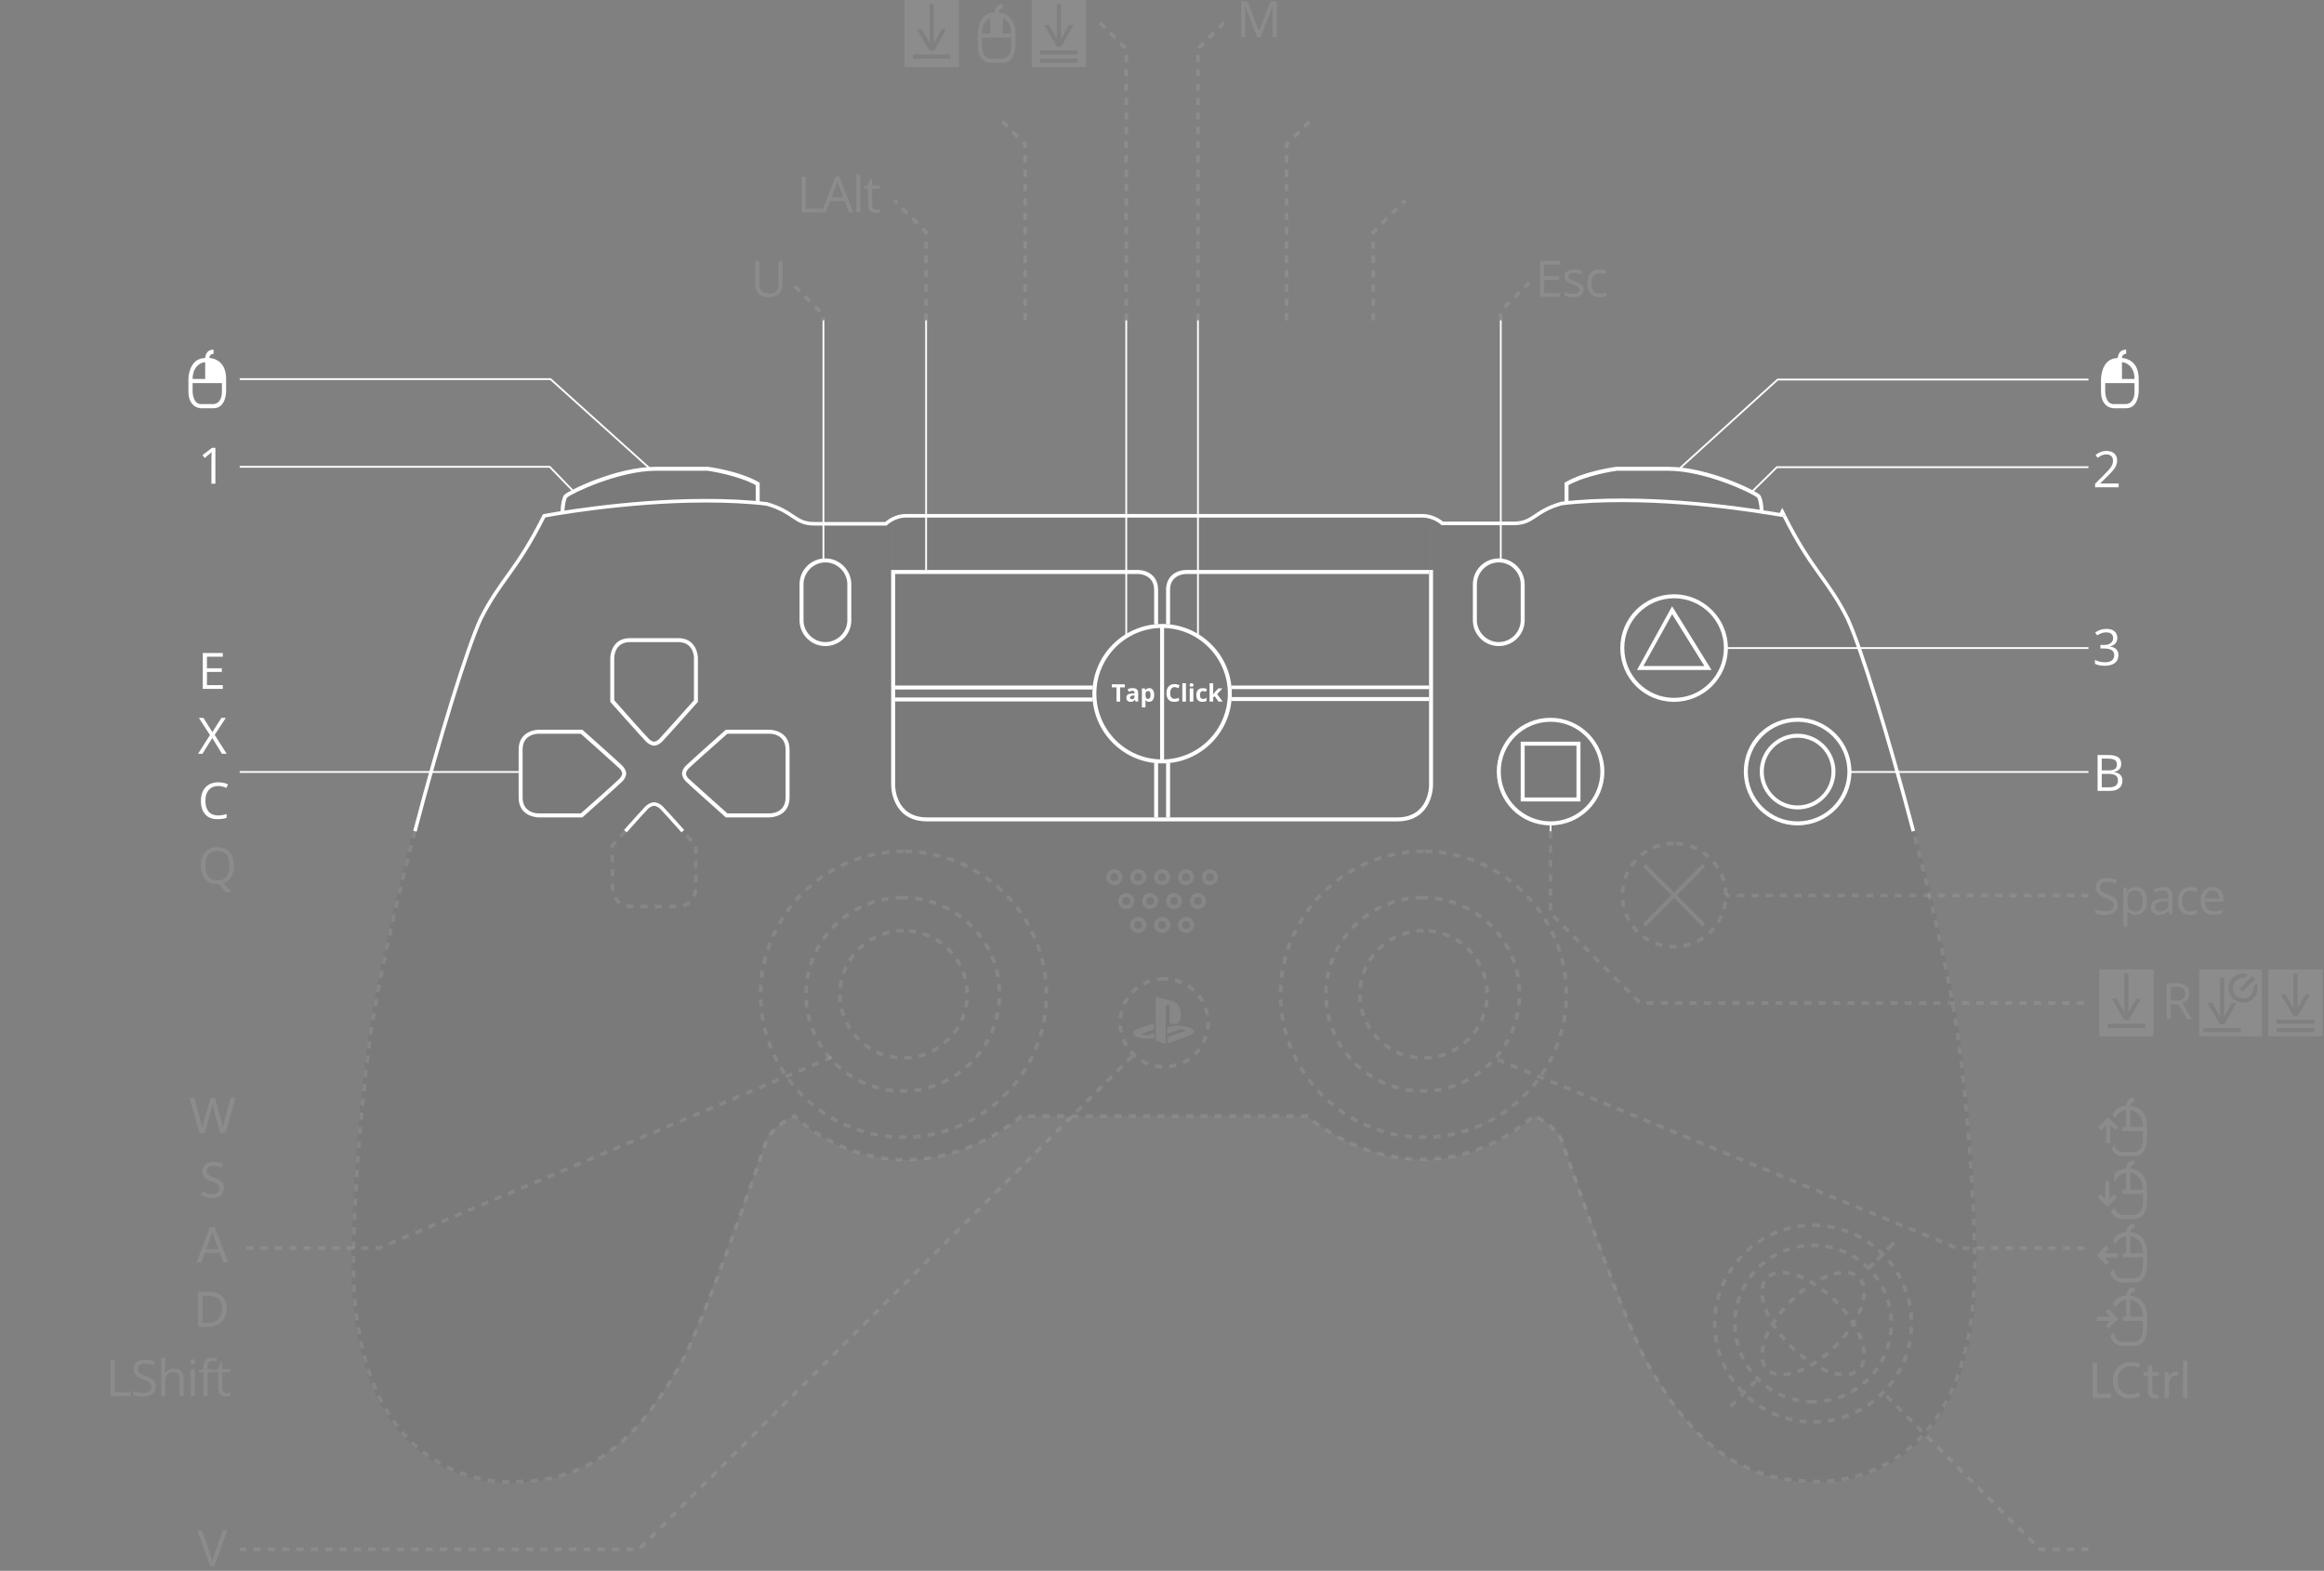 <svg width="1296" height="876" viewBox="0 0 1296 876" fill="none" xmlns="http://www.w3.org/2000/svg">
<rect x="0" y="0" width="1296" height="876" fill="#808080" stroke="none"/>
<g clip-path="url(#clip0_478_35378)">
<path opacity="0.05" d="M1102.44 704.463C1102.44 820.005 1031.78 826.894 1014.9 826.894C1012.67 826.894 1011.34 826.672 1011.34 826.672C958.013 826.672 933.575 784.453 920.242 762.234C906.908 740.015 871.356 635.588 871.356 635.588C866.919 626.703 855.804 622.255 855.804 622.255C855.804 622.255 831.367 646.692 793.596 646.692C755.825 646.692 729.158 622.476 729.158 622.476H569.178C569.178 622.476 542.51 646.914 504.74 646.914C466.969 646.914 442.532 622.476 442.532 622.476C442.532 622.476 431.416 626.925 426.98 635.81C426.98 635.81 391.427 740.237 378.093 762.456C364.76 784.675 340.323 826.894 287 826.894C287 826.894 285.669 827.116 283.439 827.116C266.556 827.116 195.895 820.227 195.895 704.685C195.895 704.685 195.895 651.362 204.791 582.487C213.677 513.601 253.666 373.621 266.999 344.735C278.115 322.517 287 318.08 302.552 286.964C302.552 286.964 306.253 286.264 312.593 285.26C312.721 282.574 313.165 277.472 314.765 275.861C316.995 273.642 343.65 260.309 365.869 260.309C388.088 260.309 394.755 260.309 394.755 260.309C394.755 260.309 412.537 262.527 423.64 269.194V279.935C424.761 280.052 425.87 280.169 426.98 280.309C442.532 284.746 442.532 291.413 453.635 291.413H493.636C493.636 291.413 498.073 286.964 504.74 286.964C511.406 286.964 649.168 286.964 649.168 286.964C649.168 286.964 786.929 286.964 793.596 286.964C800.263 286.964 804.699 291.191 804.699 291.191H844.7C855.804 291.191 855.804 284.524 871.356 280.087C871.729 280.04 872.103 280.005 872.465 279.959V269.194C883.58 262.527 901.351 260.309 901.351 260.309C901.351 260.309 908.017 260.309 930.236 260.309C952.455 260.309 979.122 273.642 981.341 275.861C982.858 277.378 983.337 282.002 983.489 284.781C991.207 285.972 995.783 286.824 995.783 286.742C1011.34 317.858 1020.22 322.295 1031.34 344.514C1044.67 373.399 1084.66 513.379 1093.54 582.265C1102.44 651.14 1102.44 704.463 1102.44 704.463Z" fill="black"/>
<path d="M835.808 313.633C842.474 313.633 848.029 319.188 848.029 325.854V345.851C848.029 352.517 842.474 358.072 835.808 358.072C829.142 358.072 823.587 352.517 823.587 345.851V325.854C823.587 319.188 829.142 313.633 835.808 313.633ZM835.808 311.411C827.809 311.411 821.365 317.855 821.365 325.854V345.851C821.365 353.85 827.809 360.294 835.808 360.294C843.807 360.294 850.251 353.85 850.251 345.851V325.854C850.251 318.077 843.807 311.411 835.808 311.411Z" fill="white"/>
<path d="M460.305 313.633C466.971 313.633 472.526 319.188 472.526 325.854V345.851C472.526 352.517 466.971 358.072 460.305 358.072C453.64 358.072 448.084 352.517 448.084 345.851V325.854C448.084 319.188 453.64 313.633 460.305 313.633ZM460.305 311.411C452.306 311.411 445.862 317.855 445.862 325.854V345.851C445.862 353.85 452.306 360.294 460.305 360.294C468.304 360.294 474.748 353.85 474.748 345.851V325.854C474.748 318.077 468.304 311.411 460.305 311.411Z" fill="white"/>
<g opacity="0.1">
<path opacity="0.1" d="M799.146 356.356V290.256C798.472 289.956 797.735 289.685 796.924 289.467V356.356H799.146Z" fill="white"/>
<path opacity="0.1" d="M499.189 356.356V290.081C498.318 290.448 497.584 290.849 496.967 291.24V356.356H499.189Z" fill="white"/>
</g>
<path d="M645.834 328.965C645.834 320.077 638.501 317.855 634.724 317.855H499.188V320.077H634.724C634.724 320.077 643.612 320.077 643.612 328.965C643.612 332.545 643.612 340.237 643.612 348.236C644.345 348.151 645.09 348.118 645.834 348.073V328.965Z" fill="white"/>
<path d="M796.924 384.29V382.29C796.924 382.29 726.071 382.29 686.648 382.29C686.727 382.95 686.766 383.621 686.811 384.29H796.924Z" fill="white"/>
<path d="M796.924 390.955V388.733H686.845C686.81 389.476 686.796 390.224 686.719 390.955H796.924Z" fill="white"/>
<path d="M499.188 388.957V391.179H609.43C609.348 390.446 609.322 389.701 609.281 388.957H499.188Z" fill="white"/>
<path d="M650.278 455.614V455.836H652.5V425.453C651.767 425.537 651.022 425.571 650.278 425.615V455.614Z" fill="white"/>
<path d="M643.612 455.837H645.834V455.615V425.616C645.089 425.574 644.346 425.538 643.612 425.454V455.837Z" fill="white"/>
<path d="M499.188 382.291V384.513H609.291C609.336 383.768 609.378 383.024 609.464 382.291C570.041 382.291 499.188 382.291 499.188 382.291Z" fill="white"/>
<path d="M661.388 320.077H796.924V317.855H661.388C657.611 317.855 650.278 320.077 650.278 328.965V348.073C651.023 348.115 651.767 348.151 652.5 348.236C652.5 340.175 652.5 332.431 652.5 328.965C652.5 320.077 661.388 320.077 661.388 320.077Z" fill="white"/>
<path d="M796.927 317.853L796.924 438.061C796.924 438.727 796.702 455.836 779.149 455.836H516.964C499.41 455.836 499.189 438.727 499.189 438.061V317.855H496.967V438.06C496.967 438.06 496.967 458.057 516.964 458.057C535.29 458.057 760.823 458.057 779.149 458.057C799.146 458.057 799.146 438.06 799.146 438.06L799.148 317.852H796.927V317.853Z" fill="white"/>
<path d="M648.055 425.729C626.616 425.729 609.172 408.284 609.172 386.845C609.172 365.407 626.616 347.962 648.055 347.962C669.494 347.962 686.939 365.407 686.939 386.845C686.939 408.284 669.495 425.729 648.055 425.729ZM648.055 350.184C627.84 350.184 611.394 366.63 611.394 386.845C611.394 407.061 627.84 423.507 648.055 423.507C668.271 423.507 684.717 407.061 684.717 386.845C684.717 366.63 668.271 350.184 648.055 350.184Z" fill="white"/>
<path d="M649.167 349.072H646.945V424.617H649.167V349.072Z" fill="white"/>
<path d="M654.998 383.195C654.228 383.195 653.633 383.484 653.211 384.062C652.79 384.64 652.579 385.444 652.579 386.478C652.579 388.627 653.385 389.701 654.998 389.701C655.674 389.701 656.495 389.532 657.457 389.195V390.909C656.666 391.238 655.782 391.404 654.806 391.404C653.404 391.404 652.331 390.978 651.588 390.128C650.845 389.278 650.475 388.055 650.475 386.464C650.475 385.462 650.656 384.584 651.021 383.831C651.385 383.075 651.911 382.497 652.595 382.096C653.277 381.694 654.08 381.492 654.999 381.492C655.933 381.492 656.874 381.719 657.821 382.173L657.16 383.833C656.802 383.662 656.439 383.513 656.073 383.386C655.708 383.258 655.348 383.195 654.998 383.195Z" fill="white"/>
<path d="M661.361 391.271H659.35V381.012H661.361V391.271Z" fill="white"/>
<path d="M663.385 381.993C663.385 381.338 663.75 381.011 664.479 381.011C665.207 381.011 665.573 381.338 665.573 381.993C665.573 382.307 665.481 382.548 665.298 382.722C665.115 382.896 664.843 382.983 664.478 382.983C663.749 382.983 663.385 382.654 663.385 381.993ZM665.481 391.271H663.469V383.9H665.481V391.271Z" fill="white"/>
<path d="M670.583 391.403C668.288 391.403 667.143 390.143 667.143 387.625C667.143 386.373 667.454 385.415 668.078 384.754C668.702 384.092 669.598 383.763 670.761 383.763C671.614 383.763 672.38 383.928 673.056 384.264L672.463 385.819C672.146 385.69 671.853 385.586 671.579 385.505C671.307 385.424 671.033 385.382 670.761 385.382C669.716 385.382 669.193 386.126 669.193 387.61C669.193 389.052 669.716 389.773 670.761 389.773C671.147 389.773 671.506 389.722 671.835 389.618C672.167 389.515 672.496 389.354 672.825 389.135V390.855C672.499 391.061 672.17 391.206 671.84 391.284C671.508 391.364 671.088 391.403 670.583 391.403Z" fill="white"/>
<path d="M676.466 387.262L677.341 386.142L679.406 383.9H681.673L678.747 387.097L681.851 391.271H679.532L677.408 388.283L676.544 388.976V391.271H674.532V381.012H676.544V385.589L676.438 387.263H676.466V387.262Z" fill="white"/>
<path d="M624.675 391.265H622.632V383.327H620.013V381.627H627.292V383.327H624.674V391.265H624.675Z" fill="white"/>
<path d="M633.3 391.265L632.911 390.263H632.857C632.519 390.689 632.171 390.985 631.812 391.148C631.454 391.314 630.986 391.397 630.41 391.397C629.704 391.397 629.146 391.194 628.739 390.79C628.333 390.386 628.13 389.81 628.13 389.063C628.13 388.281 628.402 387.704 628.951 387.331C629.497 386.96 630.324 386.756 631.426 386.716L632.706 386.676V386.353C632.706 385.606 632.323 385.233 631.558 385.233C630.971 385.233 630.276 385.411 629.482 385.766L628.815 384.409C629.663 383.963 630.606 383.742 631.637 383.742C632.627 383.742 633.385 383.957 633.913 384.389C634.439 384.819 634.703 385.474 634.703 386.353V391.265H633.3ZM632.707 387.85L631.929 387.875C631.343 387.893 630.907 387.999 630.621 388.193C630.338 388.387 630.193 388.68 630.193 389.077C630.193 389.643 630.519 389.927 631.169 389.927C631.635 389.927 632.007 389.793 632.288 389.525C632.565 389.257 632.706 388.902 632.706 388.458V387.85H632.707Z" fill="white"/>
<path d="M640.823 391.397C639.957 391.397 639.277 391.084 638.785 390.455H638.679C638.75 391.07 638.785 391.425 638.785 391.522V394.51H636.773V383.896H638.408L638.692 384.852H638.784C639.253 384.122 639.952 383.758 640.874 383.758C641.744 383.758 642.426 384.093 642.917 384.765C643.41 385.438 643.656 386.372 643.656 387.568C643.656 388.355 643.54 389.039 643.31 389.619C643.078 390.198 642.751 390.641 642.323 390.944C641.899 391.245 641.398 391.397 640.823 391.397ZM640.229 385.363C639.732 385.363 639.37 385.517 639.141 385.822C638.912 386.128 638.794 386.632 638.786 387.334V387.551C638.786 388.344 638.903 388.909 639.139 389.254C639.374 389.597 639.746 389.768 640.255 389.768C641.157 389.768 641.608 389.025 641.608 387.54C641.608 386.814 641.497 386.269 641.276 385.907C641.051 385.544 640.705 385.363 640.229 385.363Z" fill="white"/>
<path d="M954.458 373.625H912.908L932.461 338.075L954.458 373.625ZM916.463 371.403H950.458L932.461 342.519L916.463 371.403Z" fill="white"/>
<path d="M933.572 333.63C948.903 333.63 961.346 346.073 961.346 361.404C961.346 376.736 948.903 389.178 933.572 389.178C918.241 389.178 905.798 376.736 905.798 361.404C905.798 346.073 918.241 333.63 933.572 333.63ZM933.572 331.408C916.907 331.408 903.576 344.74 903.576 361.404C903.576 378.069 916.907 391.4 933.572 391.4C950.014 391.4 963.568 378.069 963.568 361.404C963.568 344.963 950.014 331.408 933.572 331.408Z" fill="white"/>
<path d="M1002.45 411.397C1012.89 411.397 1021.34 419.841 1021.34 430.283C1021.34 440.726 1012.89 449.17 1002.45 449.17C992.008 449.17 983.565 440.727 983.565 430.283C983.565 419.839 992.008 411.397 1002.45 411.397ZM1002.45 409.175C990.897 409.175 981.343 418.729 981.343 430.283C981.343 441.838 990.897 451.392 1002.45 451.392C1014.01 451.392 1023.56 441.838 1023.56 430.283C1023.56 418.729 1014.01 409.175 1002.45 409.175Z" fill="white"/>
<path d="M1002.45 402.509C1017.78 402.509 1030.23 414.952 1030.23 430.283C1030.23 445.614 1017.78 458.057 1002.45 458.057C987.12 458.057 974.677 445.614 974.677 430.283C974.677 414.952 987.12 402.509 1002.45 402.509ZM1002.45 400.287C985.786 400.287 972.455 413.618 972.455 430.283C972.455 446.948 985.786 460.279 1002.45 460.279C1018.89 460.279 1032.45 446.948 1032.45 430.283C1032.45 413.84 1018.89 400.287 1002.45 400.287Z" fill="white"/>
<path d="M879.135 415.84V444.726H850.25V415.84H879.135ZM881.357 413.618H848.028V446.946H881.357V413.618Z" fill="white"/>
<path d="M864.692 402.509C880.024 402.509 892.466 414.952 892.466 430.283C892.466 445.614 880.024 458.057 864.692 458.057C849.361 458.057 836.918 445.614 836.918 430.283C836.918 414.952 849.361 402.509 864.692 402.509ZM864.692 400.287C848.028 400.287 834.696 413.618 834.696 430.283C834.696 446.948 848.028 460.279 864.692 460.279C881.134 460.279 894.688 446.948 894.688 430.283C894.688 413.84 881.135 400.287 864.692 400.287Z" fill="white"/>
<path d="M378.095 358.072C386.761 358.072 386.983 366.071 386.983 366.959V390.511C380.762 397.622 369.208 410.286 367.652 412.063C366.097 413.619 364.764 413.619 364.764 413.619C364.764 413.619 363.431 413.619 361.875 412.063C360.098 410.286 348.766 397.621 342.545 390.511V366.959C342.545 366.514 342.545 358.072 351.433 358.072H360.32H369.208H378.095ZM378.095 355.85C374.762 355.85 371.651 355.85 369.208 355.85C369.208 355.85 366.097 355.85 360.32 355.85C357.876 355.85 354.765 355.85 351.433 355.85C340.323 355.85 340.323 366.959 340.323 366.959V391.4C340.323 391.4 358.098 411.397 360.32 413.619C362.542 415.84 364.764 415.84 364.764 415.84C364.764 415.84 366.986 415.84 369.208 413.619C371.43 411.397 389.205 391.4 389.205 391.4V366.959C389.205 366.959 389.205 355.85 378.095 355.85Z" fill="white"/>
<path d="M323.88 409.175C330.991 415.396 343.655 426.95 345.432 428.505C346.987 430.06 346.987 431.394 346.987 431.394C346.987 431.394 346.987 432.727 345.432 434.282C343.655 436.059 330.989 447.392 323.88 453.613H300.328C299.883 453.613 291.44 453.613 291.44 444.725V435.838V426.95V418.063C291.44 409.397 299.439 409.175 300.328 409.175H323.88ZM324.77 406.953H300.329C300.329 406.953 289.22 406.953 289.22 418.063C289.22 421.396 289.22 424.506 289.22 426.95C289.22 426.95 289.22 430.06 289.22 435.838C289.22 438.281 289.22 441.393 289.22 444.725C289.22 455.834 300.329 455.835 300.329 455.835H324.77C324.77 455.835 344.767 438.059 346.989 435.838C349.211 433.616 349.211 431.394 349.211 431.394C349.211 431.394 349.211 429.172 346.989 426.95C344.767 424.728 324.77 406.953 324.77 406.953Z" fill="white"/>
<path d="M429.199 409.175C429.644 409.175 438.086 409.175 438.086 418.063V426.95V435.838V444.725C438.086 453.391 430.087 453.613 429.199 453.613H405.647C398.536 447.392 385.872 435.838 384.094 434.282C382.539 432.949 382.539 431.394 382.539 431.394C382.539 431.394 382.539 430.06 384.094 428.505C385.872 426.728 398.537 415.396 405.647 409.175H429.199ZM429.199 406.953H404.758C404.758 406.953 384.761 424.728 382.539 426.95C380.317 429.172 380.317 431.394 380.317 431.394C380.317 431.394 380.317 433.616 382.539 435.838C384.761 438.059 404.758 455.835 404.758 455.835H429.199C429.199 455.835 440.308 455.834 440.308 444.725C440.308 441.392 440.308 438.281 440.308 435.838C440.308 430.06 440.308 426.95 440.308 426.95C440.308 424.506 440.308 421.395 440.308 418.063C440.308 406.953 429.199 406.953 429.199 406.953Z" fill="white"/>
<path d="M380.789 463.524C375.914 458.068 370.17 451.671 368.995 450.497C366.879 448.381 364.763 448.381 364.763 448.381C364.763 448.381 362.648 448.381 360.532 450.497C359.356 451.672 353.613 458.069 348.737 463.524" stroke="white" stroke-width="2" stroke-miterlimit="10"/>
<path d="M983.565 286.97C983.565 286.97 983.565 278.083 981.343 275.861C979.121 273.639 952.459 260.308 930.239 260.308C908.02 260.308 901.354 260.308 901.354 260.308C901.354 260.308 883.579 262.529 872.47 269.195V281.56C873.136 280.671 873.803 280.748 874.692 280.082V270.527C884.912 264.972 900.021 262.75 901.577 262.528H930.24C951.125 262.528 977.344 275.193 979.788 277.415C980.454 278.081 981.121 281.192 981.343 284.747L983.565 286.97Z" fill="white"/>
<path d="M312.549 286.97C312.549 286.97 312.549 278.083 314.771 275.861C316.993 273.639 343.655 260.308 365.875 260.308C388.095 260.308 394.76 260.308 394.76 260.308C394.76 260.308 412.535 262.529 423.644 269.195V281.48C422.977 280.592 422.311 280.749 421.422 280.083V270.529C411.201 264.973 396.093 262.751 394.537 262.529H365.874C344.989 262.529 318.77 275.194 316.326 277.416C315.659 278.083 314.993 281.193 314.771 284.748L314.775 285.703L312.549 286.97Z" fill="white"/>
<path d="M1067 463.524C1053.14 410.646 1037.69 360.96 1030.35 345.053C1019.27 322.891 1010.41 318.459 994.893 287.432C994.893 287.654 951.012 279.011 904.915 279.011C893.391 279.011 881.867 279.454 870.786 280.784C855.273 285.216 855.273 291.866 844.192 291.866H804.301C804.301 291.866 799.869 287.655 793.22 287.655C786.571 287.655 649.168 287.655 649.168 287.655C649.168 287.655 511.764 287.655 505.116 287.655C498.467 287.655 494.034 292.087 494.034 292.087H454.143C443.062 292.087 443.062 285.439 427.549 281.006C416.468 279.676 404.944 279.234 393.42 279.234C347.545 279.234 303.443 287.655 303.443 287.655C287.929 318.682 279.065 323.114 267.984 345.276C260.653 361.161 245.237 410.729 231.395 463.525" stroke="white" stroke-width="2" stroke-miterlimit="10"/>
<g opacity="0.1">
<path d="M965.083 784.264L980.191 769.155M1011.11 683.26C1041.29 683.26 1065.99 707.954 1065.99 738.135C1065.99 768.317 1041.29 793.011 1011.11 793.011C980.931 793.011 956.237 768.317 956.237 738.135C956.237 707.954 980.931 683.26 1011.11 683.26ZM1042.15 707.2L1057.2 692.148L1042.15 707.2Z" stroke="white" stroke-width="2" stroke-miterlimit="10" stroke-dasharray="4 4"/>
<path d="M1011.11 781.764C987.003 781.764 967.484 762.246 967.484 738.135C967.484 714.025 987.003 694.507 1011.11 694.507C1035.22 694.507 1054.74 714.025 1054.74 738.135C1054.74 762.246 1035.22 781.764 1011.11 781.764Z" stroke="white" stroke-width="2" stroke-miterlimit="10" stroke-dasharray="4 4"/>
<path d="M1007 757.882C1004.15 755.806 1001.31 753.388 998.587 750.662C984.468 736.544 978.632 719.49 985.551 712.572C992.469 705.655 1009.52 711.491 1023.64 725.608C1037.76 739.727 1043.6 756.78 1036.68 763.698C1032.4 767.975 1024.25 767.377 1015.31 762.961" stroke="white" stroke-width="2" stroke-miterlimit="10" stroke-dasharray="4 4"/>
<path d="M1015.32 713.305C1024.25 708.894 1032.4 708.297 1036.68 712.573C1043.59 719.49 1037.76 736.544 1023.64 750.662C1009.52 764.78 992.47 770.617 985.551 763.698C978.632 756.779 984.469 739.727 998.586 725.608C1001.3 722.899 1004.11 720.493 1006.95 718.426" stroke="white" stroke-width="2" stroke-miterlimit="10" stroke-dasharray="4 4"/>
<path d="M649.167 545.837C635.522 545.837 624.648 556.71 624.648 570.356C624.648 584.001 635.522 594.875 649.167 594.875C662.813 594.875 673.686 584.001 673.686 570.356C673.686 556.71 662.813 545.837 649.167 545.837Z" stroke="white" stroke-width="2" stroke-miterlimit="10" stroke-dasharray="4 4"/>
<path d="M650.055 582.261L644.5 580.261V555.82L653.832 558.264C653.832 558.264 658.498 559.153 658.498 566.041C658.498 572.707 653.388 571.152 652.277 570.485V561.819C652.277 561.819 652.277 560.486 651.389 560.264C650.278 560.042 650.055 561.153 650.055 561.597C650.055 562.263 650.055 582.261 650.055 582.261Z" fill="white"/>
<path d="M643.39 570.707L634.502 573.817C634.502 573.817 629.837 575.373 632.947 577.595C636.058 579.816 642.501 579.15 643.613 578.706V576.039L640.946 576.928C640.946 576.928 638.946 577.816 637.391 577.15C635.836 576.483 638.058 576.038 638.058 576.038L643.613 574.038L643.39 570.707Z" fill="white"/>
<path d="M651.167 581.816L662.055 577.817C662.055 577.817 665.832 576.706 665.832 575.15C665.832 573.595 661.388 572.04 657.388 572.04C653.389 572.04 650.944 573.152 650.944 573.152V576.485L656.721 574.485C656.721 574.485 658.722 573.596 660.277 574.263C661.832 574.93 659.61 575.375 659.61 575.375L650.944 578.485L651.167 581.816Z" fill="white"/>
<path d="M625.837 489.163C625.837 486.72 623.837 484.72 621.393 484.72C618.949 484.72 616.949 486.72 616.949 489.163C616.949 491.607 618.949 493.607 621.393 493.607C623.837 493.607 625.837 491.607 625.837 489.163ZM621.393 491.385C620.06 491.385 619.171 490.497 619.171 489.163C619.171 488.052 620.06 486.942 621.393 486.942C622.726 486.942 623.615 487.83 623.615 489.163C623.615 490.497 622.726 491.385 621.393 491.385Z" fill="white"/>
<path d="M634.724 493.607C637.168 493.607 639.168 491.607 639.168 489.163C639.168 486.72 637.168 484.72 634.724 484.72C632.28 484.72 630.28 486.72 630.28 489.163C630.28 491.607 632.28 493.607 634.724 493.607ZM634.724 486.942C636.057 486.942 636.946 487.83 636.946 489.163C636.946 490.497 636.057 491.385 634.724 491.385C633.391 491.385 632.502 490.497 632.502 489.163C632.502 488.052 633.392 486.942 634.724 486.942Z" fill="white"/>
<path d="M648.055 493.607C650.499 493.607 652.499 491.607 652.499 489.163C652.499 486.72 650.499 484.72 648.055 484.72C645.611 484.72 643.611 486.72 643.611 489.163C643.611 491.607 645.611 493.607 648.055 493.607ZM648.055 486.942C649.388 486.942 650.277 487.83 650.277 489.163C650.277 490.497 649.388 491.385 648.055 491.385C646.722 491.385 645.833 490.497 645.833 489.163C645.833 488.052 646.723 486.942 648.055 486.942Z" fill="white"/>
<path d="M661.388 493.607C663.832 493.607 665.832 491.607 665.832 489.163C665.832 486.72 663.832 484.72 661.388 484.72C658.944 484.72 656.944 486.72 656.944 489.163C656.944 491.607 658.943 493.607 661.388 493.607ZM661.388 486.942C662.721 486.942 663.61 487.83 663.61 489.163C663.61 490.497 662.721 491.385 661.388 491.385C660.055 491.385 659.166 490.497 659.166 489.163C659.166 488.052 660.055 486.942 661.388 486.942Z" fill="white"/>
<path d="M674.719 484.72C672.275 484.72 670.275 486.72 670.275 489.163C670.275 491.607 672.275 493.607 674.719 493.607C677.163 493.607 679.163 491.607 679.163 489.163C679.163 486.72 677.163 484.72 674.719 484.72ZM674.719 491.385C673.386 491.385 672.497 490.497 672.497 489.163C672.497 488.052 673.386 486.942 674.719 486.942C676.053 486.942 676.941 487.83 676.941 489.163C676.941 490.497 676.053 491.385 674.719 491.385Z" fill="white"/>
<path d="M668.054 498.051C665.61 498.051 663.61 500.051 663.61 502.495C663.61 504.938 665.61 506.938 668.054 506.938C670.498 506.938 672.498 504.938 672.498 502.495C672.498 500.051 670.498 498.051 668.054 498.051ZM668.054 504.716C666.721 504.716 665.832 503.828 665.832 502.495C665.832 501.383 666.721 500.273 668.054 500.273C669.388 500.273 670.276 501.161 670.276 502.495C670.276 503.828 669.388 504.716 668.054 504.716Z" fill="white"/>
<path d="M659.166 502.495C659.166 500.051 657.166 498.051 654.722 498.051C652.278 498.051 650.278 500.051 650.278 502.495C650.278 504.938 652.278 506.938 654.722 506.938C657.166 506.938 659.166 504.938 659.166 502.495ZM654.722 504.716C653.389 504.716 652.5 503.828 652.5 502.495C652.5 501.383 653.389 500.273 654.722 500.273C656.055 500.273 656.944 501.161 656.944 502.495C656.944 503.828 656.054 504.716 654.722 504.716Z" fill="white"/>
<path d="M645.834 502.495C645.834 500.051 643.834 498.051 641.39 498.051C638.946 498.051 636.946 500.051 636.946 502.495C636.946 504.938 638.946 506.938 641.39 506.938C643.834 506.938 645.834 504.938 645.834 502.495ZM641.39 504.716C640.057 504.716 639.168 503.828 639.168 502.495C639.168 501.383 640.057 500.273 641.39 500.273C642.723 500.273 643.612 501.161 643.612 502.495C643.612 503.828 642.723 504.716 641.39 504.716Z" fill="white"/>
<path d="M632.503 502.495C632.503 500.051 630.503 498.051 628.059 498.051C625.615 498.051 623.615 500.051 623.615 502.495C623.615 504.938 625.615 506.938 628.059 506.938C630.503 506.938 632.503 504.938 632.503 502.495ZM628.059 504.716C626.726 504.716 625.837 503.828 625.837 502.495C625.837 501.383 626.726 500.273 628.059 500.273C629.392 500.273 630.281 501.161 630.281 502.495C630.281 503.828 629.392 504.716 628.059 504.716Z" fill="white"/>
<path d="M634.724 511.382C632.28 511.382 630.28 513.382 630.28 515.826C630.28 518.269 632.28 520.269 634.724 520.269C637.168 520.269 639.168 518.269 639.168 515.826C639.168 513.382 637.169 511.382 634.724 511.382ZM634.724 518.047C633.391 518.047 632.502 517.159 632.502 515.826C632.502 514.714 633.391 513.604 634.724 513.604C636.057 513.604 636.946 514.492 636.946 515.826C636.946 517.159 636.057 518.047 634.724 518.047Z" fill="white"/>
<path d="M648.055 511.382C645.611 511.382 643.611 513.382 643.611 515.826C643.611 518.269 645.611 520.269 648.055 520.269C650.499 520.269 652.499 518.269 652.499 515.826C652.499 513.382 650.5 511.382 648.055 511.382ZM648.055 518.047C646.722 518.047 645.833 517.159 645.833 515.826C645.833 514.714 646.722 513.604 648.055 513.604C649.388 513.604 650.277 514.492 650.277 515.826C650.277 517.159 649.388 518.047 648.055 518.047Z" fill="white"/>
<path d="M661.388 511.382C658.944 511.382 656.944 513.382 656.944 515.826C656.944 518.269 658.944 520.269 661.388 520.269C663.832 520.269 665.832 518.269 665.832 515.826C665.832 513.382 663.832 511.382 661.388 511.382ZM661.388 518.047C660.055 518.047 659.166 517.159 659.166 515.826C659.166 514.714 660.055 513.604 661.388 513.604C662.721 513.604 663.61 514.492 663.61 515.826C663.61 517.159 662.72 518.047 661.388 518.047Z" fill="white"/>
<path d="M950.903 483.386L949.348 481.831L933.572 497.606L917.797 481.831L916.24 483.386L932.016 499.162L916.24 515.159L917.797 516.714L933.572 500.718L949.348 516.714L950.903 515.159L935.127 499.162L950.903 483.386Z" fill="white"/>
<path d="M933.572 470.334C917.556 470.334 904.743 483.147 904.743 499.162C904.743 515.178 917.556 527.991 933.572 527.991C949.373 527.991 962.4 515.178 962.4 499.162C962.4 483.359 949.373 470.334 933.572 470.334Z" stroke="white" stroke-width="2" stroke-miterlimit="10" stroke-dasharray="4 4"/>
<path d="M348.737 463.523C344.835 467.89 341.49 471.653 341.49 471.653V494.926C341.49 494.926 341.49 505.506 352.07 505.506C355.243 505.506 358.205 505.506 360.532 505.506C366.032 505.506 368.995 505.506 368.995 505.506C371.322 505.506 374.284 505.506 377.457 505.506C388.036 505.506 388.036 494.926 388.036 494.926V471.653C388.036 471.653 384.691 467.89 380.789 463.523" stroke="white" stroke-width="2" stroke-miterlimit="10" stroke-dasharray="4 4"/>
<path d="M231.394 463.523C220.129 506.485 209.907 551.584 205.931 582.406C197.066 651.108 197.066 704.297 197.066 704.297C197.066 819.538 267.541 826.409 284.384 826.409C286.6 826.409 287.93 826.187 287.93 826.187C341.119 826.187 365.496 784.08 378.794 761.917C392.091 739.756 427.55 635.595 427.55 635.595C431.982 626.731 443.064 622.297 443.064 622.297C443.064 622.297 467.441 646.675 505.116 646.675C542.791 646.675 569.386 622.297 569.386 622.297H728.952C728.952 622.297 755.546 646.454 793.222 646.454C830.898 646.454 855.274 622.077 855.274 622.077C855.274 622.077 866.356 626.509 870.788 635.374C870.788 635.374 906.247 739.535 919.544 761.697C932.842 783.858 957.219 825.967 1010.41 825.967C1010.41 825.967 1011.74 826.189 1013.95 826.189C1030.8 826.189 1101.27 819.319 1101.27 704.076C1101.27 704.076 1101.27 650.888 1092.41 582.186C1088.44 551.416 1078.24 506.419 1067 463.523" stroke="white" stroke-width="2" stroke-miterlimit="10" stroke-dasharray="4 4"/>
<path d="M503.854 518.993C484.279 518.993 468.36 534.912 468.36 554.487C468.36 574.063 484.279 589.981 503.854 589.981C523.43 589.981 539.348 574.063 539.348 554.487C539.348 534.912 523.43 518.993 503.854 518.993Z" stroke="white" stroke-width="2" stroke-miterlimit="10" stroke-dasharray="4 4"/>
<path d="M503.854 474.777C459.838 474.777 424.145 510.471 424.145 554.487C424.145 598.503 459.838 634.197 503.854 634.197C547.87 634.197 583.564 598.503 583.564 554.487C583.564 510.691 547.87 474.777 503.854 474.777Z" stroke="white" stroke-width="2" stroke-miterlimit="10" stroke-dasharray="4 4"/>
<path d="M503.41 500.552C473.615 500.552 449.475 524.692 449.475 554.488C449.475 584.283 473.615 608.423 503.41 608.423C533.206 608.423 557.346 584.283 557.346 554.488C557.563 524.692 533.423 500.552 503.41 500.552Z" stroke="white" stroke-width="2" stroke-miterlimit="10" stroke-dasharray="4 4"/>
<path d="M793.368 500.552C763.573 500.552 739.433 524.692 739.433 554.488C739.433 584.283 763.573 608.423 793.368 608.423C823.164 608.423 847.304 584.283 847.304 554.488C847.523 524.692 823.382 500.552 793.368 500.552Z" stroke="white" stroke-width="2" stroke-miterlimit="10" stroke-dasharray="4 4"/>
<path d="M793.813 518.993C774.238 518.993 758.319 534.912 758.319 554.487C758.319 574.063 774.238 589.981 793.813 589.981C813.389 589.981 829.307 574.063 829.307 554.487C829.307 534.912 813.389 518.993 793.813 518.993Z" stroke="white" stroke-width="2" stroke-miterlimit="10" stroke-dasharray="4 4"/>
<path d="M793.813 474.777C749.797 474.777 714.104 510.471 714.104 554.487C714.104 598.503 749.797 634.197 793.813 634.197C837.829 634.197 873.523 598.503 873.523 554.487C873.523 510.691 837.828 474.777 793.813 474.777Z" stroke="white" stroke-width="2" stroke-miterlimit="10" stroke-dasharray="4 4"/>
</g>
<g opacity="0.1">
<path d="M1164.65 499.385H962.457" stroke="white" stroke-width="2" stroke-miterlimit="10" stroke-dasharray="4 4"/>
<path d="M1164.65 864H1137.54L1050.83 777.294" stroke="white" stroke-width="2" stroke-miterlimit="10" stroke-dasharray="4 4"/>
<path d="M835.129 590.914L1091.33 696.024H1164.65" stroke="white" stroke-width="2" stroke-miterlimit="10" stroke-dasharray="4 4"/>
<path d="M631.393 588.928L356.32 864H133.685" stroke="white" stroke-width="2" stroke-miterlimit="10" stroke-dasharray="4 4"/>
<path d="M463.861 589.595L211.452 696.024H133.685" stroke="white" stroke-width="2" stroke-miterlimit="10" stroke-dasharray="4 4"/>
<path d="M864.692 463.561V509.383L914.685 559.377H1164.65" stroke="white" stroke-width="2" stroke-miterlimit="10" stroke-dasharray="4 4"/>
<path d="M443.197 159.655L459.194 175.652V178.638" stroke="white" stroke-width="2" stroke-miterlimit="10" stroke-dasharray="4 4"/>
<path d="M836.92 178.638V173.43L852.917 157.434" stroke="white" stroke-width="2" stroke-miterlimit="10" stroke-dasharray="4 4"/>
<path d="M765.818 178.637V129.436L783.593 111.661" stroke="white" stroke-width="2" stroke-miterlimit="10" stroke-dasharray="4 4"/>
<path d="M717.492 178.638V80.555L733.045 65.002" stroke="white" stroke-width="2" stroke-miterlimit="10" stroke-dasharray="4 4"/>
<path d="M516.447 178.637V129.436L498.671 111.661" stroke="white" stroke-width="2" stroke-miterlimit="10" stroke-dasharray="4 4"/>
<path d="M571.697 178.638V80.555L556.144 65.002" stroke="white" stroke-width="2" stroke-miterlimit="10" stroke-dasharray="4 4"/>
<path d="M668.055 178.638V27.229L683.608 11.676" stroke="white" stroke-width="2" stroke-miterlimit="10" stroke-dasharray="4 4"/>
<path d="M628.059 178.638V27.229L612.506 11.676" stroke="white" stroke-width="2" stroke-miterlimit="10" stroke-dasharray="4 4"/>
</g>
<path d="M1164.65 430.506H1031.34" stroke="white" stroke-miterlimit="10"/>
<path d="M1164.65 361.404H962.457" stroke="white" stroke-miterlimit="10"/>
<path d="M1164.65 211.647H991.343L936.239 261.64" stroke="white" stroke-miterlimit="10"/>
<path d="M1164.65 260.529H990.898L976.678 274.527" stroke="white" stroke-miterlimit="10"/>
<path d="M289.219 430.506H133.685" stroke="white" stroke-miterlimit="10"/>
<path d="M319.659 273.861L306.55 260.308H133.685" stroke="white" stroke-miterlimit="10"/>
<path d="M362.542 261.419L306.994 211.426H133.685" stroke="white" stroke-miterlimit="10"/>
<path d="M864.692 458.279V463.56" stroke="white" stroke-miterlimit="10"/>
<path d="M459.194 178.638V312.744" stroke="white" stroke-miterlimit="10"/>
<path d="M836.92 312.744V178.638" stroke="white" stroke-miterlimit="10"/>
<path d="M516.447 317.855V178.638" stroke="white" stroke-miterlimit="10"/>
<path d="M668.055 354.807V178.638" stroke="white" stroke-miterlimit="10"/>
<path d="M628.06 354.807V178.638" stroke="white" stroke-miterlimit="10"/>
<path d="M124.236 384.165H113.085V364.161H124.236V366.228H115.411V372.673H123.703V374.725H115.411V382.087H124.236V384.165Z" fill="white"/>
<path d="M120.119 269.744H117.903V255.487C117.903 254.301 117.939 253.179 118.013 252.121C117.821 252.312 117.606 252.513 117.369 252.723C117.132 252.934 116.046 253.822 114.113 255.391L112.909 253.831L118.204 249.74H120.12V269.744H120.119Z" fill="white"/>
<path d="M126.399 420.36H123.758L118.381 411.563L112.908 420.36H110.445L117.095 409.907L110.896 400.356H113.468L118.435 408.278L123.443 400.356H125.919L119.72 409.824L126.399 420.36Z" fill="white"/>
<path d="M121.651 438.344C119.452 438.344 117.717 439.076 116.445 440.54C115.172 442.005 114.536 444.009 114.536 446.553C114.536 449.171 115.149 451.195 116.376 452.621C117.603 454.048 119.352 454.763 121.623 454.763C123.018 454.763 124.61 454.512 126.398 454.01V456.048C125.011 456.568 123.302 456.828 121.267 456.828C118.321 456.828 116.046 455.934 114.446 454.146C112.845 452.359 112.044 449.818 112.044 446.525C112.044 444.464 112.429 442.657 113.2 441.107C113.97 439.556 115.083 438.361 116.538 437.522C117.993 436.684 119.706 436.264 121.675 436.264C123.773 436.264 125.606 436.647 127.176 437.413L126.19 439.41C124.679 438.699 123.165 438.344 121.651 438.344Z" fill="white"/>
<path d="M1180.75 355.697C1180.75 356.974 1180.39 358.018 1179.67 358.831C1178.96 359.643 1177.94 360.185 1176.63 360.459V360.569C1178.24 360.77 1179.43 361.28 1180.2 362.102C1180.98 362.924 1181.37 363.999 1181.37 365.332C1181.37 367.238 1180.7 368.705 1179.38 369.731C1178.06 370.757 1176.18 371.27 1173.74 371.27C1172.69 371.27 1171.72 371.19 1170.84 371.03C1169.96 370.871 1169.1 370.59 1168.27 370.189V368.026C1169.14 368.455 1170.06 368.781 1171.04 369.005C1172.02 369.229 1172.95 369.34 1173.83 369.34C1177.28 369.34 1179.01 367.985 1179.01 365.277C1179.01 362.85 1177.11 361.637 1173.29 361.637H1171.32V359.681H1173.32C1174.88 359.681 1176.12 359.336 1177.03 358.647C1177.94 357.958 1178.4 357.003 1178.4 355.781C1178.4 354.805 1178.06 354.039 1177.39 353.482C1176.72 352.925 1175.81 352.647 1174.66 352.647C1173.79 352.647 1172.96 352.766 1172.19 353.003C1171.41 353.24 1170.53 353.678 1169.53 354.317L1168.38 352.784C1169.2 352.136 1170.15 351.628 1171.22 351.258C1172.29 350.888 1173.42 350.703 1174.61 350.703C1176.55 350.703 1178.06 351.148 1179.14 352.038C1180.21 352.927 1180.75 354.146 1180.75 355.697Z" fill="white"/>
<path d="M1169.73 421.044H1175.38C1178.04 421.044 1179.96 421.441 1181.15 422.235C1182.33 423.029 1182.92 424.283 1182.92 425.998C1182.92 427.184 1182.59 428.163 1181.93 428.933C1181.27 429.704 1180.3 430.204 1179.04 430.431V430.568C1182.07 431.087 1183.59 432.685 1183.59 435.357C1183.59 437.145 1182.99 438.541 1181.78 439.544C1180.57 440.547 1178.88 441.049 1176.71 441.049H1169.73V421.044H1169.73ZM1172.06 429.609H1175.89C1177.53 429.609 1178.71 429.351 1179.44 428.836C1180.16 428.321 1180.52 427.452 1180.52 426.23C1180.52 425.108 1180.11 424.299 1179.31 423.802C1178.51 423.304 1177.23 423.056 1175.48 423.056H1172.06V429.609ZM1172.06 431.58V439.064H1176.23C1177.85 439.064 1179.06 438.751 1179.88 438.127C1180.7 437.502 1181.1 436.524 1181.1 435.191C1181.1 433.95 1180.69 433.038 1179.85 432.455C1179.02 431.871 1177.75 431.579 1176.04 431.579H1172.06V431.58Z" fill="white"/>
<path d="M1181.5 271.751H1168.35V269.794L1173.62 264.499C1175.23 262.875 1176.28 261.717 1176.8 261.023C1177.31 260.33 1177.69 259.655 1177.94 258.999C1178.2 258.343 1178.33 257.635 1178.33 256.879C1178.33 255.811 1178 254.965 1177.36 254.34C1176.71 253.716 1175.81 253.403 1174.66 253.403C1173.83 253.403 1173.04 253.539 1172.3 253.814C1171.56 254.088 1170.73 254.584 1169.82 255.305L1168.61 253.759C1170.46 252.226 1172.46 251.46 1174.63 251.46C1176.51 251.46 1177.98 251.941 1179.05 252.903C1180.12 253.865 1180.65 255.159 1180.65 256.782C1180.65 258.05 1180.3 259.304 1179.59 260.545C1178.87 261.786 1177.54 263.354 1175.59 265.251L1171.21 269.534V269.644H1181.5V271.751Z" fill="white"/>
<path d="M1184.3 199.751C1184.27 199.744 1184.23 199.738 1184.2 199.732C1183.66 199.654 1183.33 199.654 1183.33 199.654C1183.33 197.319 1185.67 197.319 1185.67 197.319V194.983C1180.99 194.983 1180.99 199.654 1180.99 199.654C1180.51 199.654 1180.13 199.689 1179.81 199.748C1171.68 200.704 1171.65 211.329 1171.65 211.329V218.335C1171.65 227.675 1178.66 227.675 1178.66 227.675H1185.67C1192.67 227.675 1192.67 218.335 1192.67 218.335V211.329C1192.67 201.979 1186.69 200.122 1184.3 199.751ZM1190.34 211.329H1183.33V201.989C1185.67 201.989 1190.34 204.324 1190.34 211.329ZM1185.67 225.34C1185.67 225.34 1183.33 225.34 1178.66 225.34C1173.99 225.34 1173.99 218.335 1173.99 218.335C1173.99 218.335 1173.99 218.334 1173.99 213.664H1183.33H1190.34C1190.34 218.334 1190.34 218.335 1190.34 218.335C1190.34 225.34 1185.67 225.34 1185.67 225.34Z" fill="white"/>
<path d="M117.731 199.751C117.696 199.744 117.66 199.738 117.625 199.732C117.089 199.654 116.758 199.654 116.758 199.654C116.758 197.319 119.093 197.319 119.093 197.319V194.983C114.423 194.983 114.423 199.654 114.423 199.654C113.937 199.654 113.554 199.689 113.242 199.748C105.103 200.704 105.082 211.329 105.082 211.329V218.335C105.082 227.675 112.087 227.675 112.087 227.675H119.093C126.098 227.675 126.098 218.335 126.098 218.335V211.329C126.098 201.979 120.119 200.122 117.731 199.751ZM114.423 201.989V211.329H107.417C107.417 204.324 112.087 201.989 114.423 201.989ZM123.763 218.335C123.763 225.34 119.093 225.34 119.093 225.34C119.093 225.34 116.758 225.34 112.087 225.34C107.417 225.34 107.417 218.335 107.417 218.335C107.417 218.335 107.417 218.334 107.417 213.664H114.423H123.763C123.763 218.334 123.763 218.335 123.763 218.335Z" fill="white"/>
<g opacity="0.1">
<path d="M504.39 0V37.362H534.746V0H504.39ZM514.073 16.346L518.4 23.916V2.335H520.736V24.141L525.098 16.346H527.694L520.913 28.314H518.4L511.409 16.346H514.073ZM530.076 32.692H509.06V30.357H530.076V32.692Z" fill="white"/>
<path d="M575.332 0V37.362H605.689V0H575.332ZM585.016 14.011L589.343 21.581V2.335H591.678V21.805L596.04 14.011H598.637L591.855 25.978H589.343L582.351 14.011H585.016ZM601.019 35.027H580.002V32.692H601.019V35.027ZM601.019 30.357H580.002V28.022H601.019V30.357Z" fill="white"/>
<path d="M556.931 7.005C556.931 4.67 559.266 4.67 559.266 4.67V2.335C554.595 2.335 554.595 7.005 554.595 7.005H554.194C554.11 7.005 554.017 7.015 553.922 7.032C545.26 7.582 545.255 18.681 545.255 18.681V25.686C545.255 35.027 552.26 35.027 552.26 35.027H559.266C566.271 35.027 566.271 25.686 566.271 25.686V18.681C566.271 7.005 556.931 7.005 556.931 7.005ZM563.936 18.681H559.266V9.938C561.499 11.005 563.936 13.62 563.936 18.681ZM552.26 9.938V18.681H547.59C547.59 13.62 550.027 11.005 552.26 9.938ZM559.266 32.692C559.266 32.692 556.931 32.692 552.26 32.692C547.59 32.692 547.59 25.686 547.59 25.686C547.59 25.686 547.59 25.685 547.59 21.016H552.26V21.018H559.266V21.016H563.936C563.936 25.685 563.936 25.686 563.936 25.686C563.936 32.692 559.266 32.692 559.266 32.692Z" fill="white"/>
<path d="M1177.3 779.524H1166.98V759.903H1169.47V777.307H1177.3V779.524Z" fill="white"/>
<path d="M1193.5 778.526C1192.55 778.991 1191.62 779.329 1190.71 779.538C1189.8 779.747 1188.81 779.853 1187.74 779.853C1184.77 779.853 1182.45 778.959 1180.8 777.171C1179.14 775.384 1178.31 773.016 1178.31 770.07C1178.31 766.886 1179.24 764.342 1181.08 762.436C1182.93 760.529 1185.34 759.576 1188.3 759.576C1189.25 759.576 1190.14 759.663 1190.96 759.837C1191.78 760.011 1192.61 760.288 1193.46 760.671L1192.54 762.724C1191.84 762.405 1191.15 762.174 1190.48 762.033C1189.8 761.891 1189.08 761.82 1188.3 761.82C1186.07 761.82 1184.28 762.545 1182.95 763.995C1181.61 765.446 1180.94 767.421 1180.94 769.92C1180.94 772.282 1181.57 774.157 1182.84 775.543C1184.11 776.929 1185.81 777.622 1187.93 777.622C1188.71 777.622 1189.47 777.533 1190.22 777.355C1190.98 777.176 1191.74 776.892 1192.5 776.5L1193.5 778.526Z" fill="white"/>
<path d="M1204.04 779.347C1203.64 779.511 1203.25 779.632 1202.87 779.71C1202.48 779.788 1202.04 779.827 1201.56 779.827C1200.38 779.827 1199.46 779.489 1198.8 778.814C1198.14 778.14 1197.81 777.14 1197.81 775.818V767.198H1195.36V765.174H1197.81V761.889L1200.26 761.109V765.173H1203.84V767.197H1200.26V775.543C1200.26 776.354 1200.41 776.94 1200.7 777.301C1200.99 777.662 1201.43 777.842 1202.01 777.842C1202.28 777.842 1202.55 777.81 1202.81 777.746C1203.06 777.682 1203.28 777.605 1203.46 777.514L1204.04 779.347Z" fill="white"/>
<path d="M1214.33 767.252C1214.14 767.198 1213.97 767.157 1213.82 767.13C1213.66 767.103 1213.48 767.089 1213.26 767.089C1212.1 767.089 1211.19 767.579 1210.52 768.56C1209.85 769.541 1209.52 770.778 1209.52 772.275V779.527H1207.09V765.174H1209.52V768.021H1209.58C1209.91 767.008 1210.41 766.24 1211.08 765.715C1211.75 765.189 1212.52 764.928 1213.41 764.928C1213.69 764.928 1213.94 764.942 1214.14 764.969C1214.35 764.995 1214.54 765.038 1214.71 765.091L1214.33 767.252Z" fill="white"/>
<path d="M1217.39 779.524V758.781H1219.83V779.524H1217.39Z" fill="white"/>
<path d="M436.428 145.499V158.443C436.428 160.723 435.74 162.515 434.362 163.82C432.984 165.124 431.092 165.776 428.684 165.776C426.276 165.776 424.413 165.119 423.095 163.806C421.777 162.492 421.118 160.686 421.118 158.387V145.498H423.444V158.551C423.444 160.221 423.9 161.502 424.812 162.396C425.724 163.291 427.066 163.737 428.835 163.737C430.522 163.737 431.822 163.287 432.734 162.389C433.646 161.491 434.103 160.202 434.103 158.523V145.498H436.428V145.499Z" fill="white"/>
<path d="M869.977 165.503H858.825V145.499H869.977V147.566H861.151V154.011H869.443V156.063H861.151V163.425H869.977V165.503Z" fill="white"/>
<path d="M883.042 161.412C883.042 162.807 882.522 163.883 881.482 164.641C880.442 165.399 878.982 165.777 877.104 165.777C875.115 165.777 873.565 165.462 872.452 164.833V162.725C873.172 163.091 873.945 163.378 874.771 163.587C875.596 163.796 876.393 163.902 877.158 163.902C878.345 163.902 879.257 163.713 879.895 163.335C880.534 162.956 880.853 162.38 880.853 161.604C880.853 161.021 880.599 160.521 880.094 160.106C879.588 159.692 878.6 159.201 877.132 158.635C875.736 158.116 874.744 157.661 874.155 157.274C873.567 156.886 873.129 156.446 872.842 155.953C872.555 155.461 872.411 154.872 872.411 154.188C872.411 152.966 872.908 152.001 873.902 151.294C874.896 150.586 876.261 150.233 877.993 150.233C879.608 150.233 881.185 150.561 882.728 151.219L881.921 153.066C880.416 152.446 879.052 152.135 877.83 152.135C876.753 152.135 875.942 152.305 875.394 152.642C874.847 152.98 874.573 153.445 874.573 154.037C874.573 154.439 874.676 154.781 874.882 155.064C875.087 155.346 875.418 155.616 875.874 155.87C876.331 156.125 877.206 156.495 878.501 156.978C880.279 157.626 881.482 158.278 882.107 158.935C882.731 159.593 883.042 160.418 883.042 161.412Z" fill="white"/>
<path d="M892.027 165.776C889.856 165.776 888.175 165.108 886.985 163.771C885.796 162.434 885.2 160.544 885.2 158.1C885.2 155.593 885.805 153.653 887.013 152.286C888.222 150.919 889.944 150.233 892.179 150.233C892.899 150.233 893.62 150.31 894.341 150.466C895.063 150.621 895.628 150.803 896.038 151.013L895.339 152.942C894.837 152.741 894.291 152.576 893.698 152.442C893.105 152.309 892.58 152.244 892.124 152.244C889.078 152.244 887.554 154.187 887.554 158.072C887.554 159.915 887.925 161.329 888.669 162.314C889.413 163.3 890.514 163.792 891.973 163.792C893.223 163.792 894.505 163.524 895.818 162.986V164.997C894.814 165.517 893.551 165.776 892.027 165.776Z" fill="white"/>
<path d="M1181.02 504.612C1181.02 506.373 1180.38 507.746 1179.11 508.73C1177.83 509.714 1176.1 510.208 1173.91 510.208C1171.53 510.208 1169.71 509.902 1168.43 509.292V507.048C1169.25 507.394 1170.15 507.668 1171.11 507.868C1172.08 508.069 1173.04 508.17 1173.99 508.17C1175.54 508.17 1176.71 507.875 1177.49 507.287C1178.28 506.698 1178.67 505.88 1178.67 504.83C1178.67 504.137 1178.53 503.569 1178.25 503.127C1177.97 502.684 1177.51 502.276 1176.86 501.902C1176.2 501.528 1175.21 501.103 1173.88 500.629C1172.02 499.964 1170.69 499.175 1169.89 498.263C1169.09 497.351 1168.69 496.16 1168.69 494.691C1168.69 493.15 1169.27 491.923 1170.43 491.011C1171.59 490.099 1173.12 489.643 1175.03 489.643C1177.02 489.643 1178.85 490.008 1180.52 490.738L1179.79 492.762C1178.14 492.069 1176.53 491.722 1174.97 491.722C1173.74 491.722 1172.78 491.987 1172.09 492.516C1171.39 493.045 1171.05 493.779 1171.05 494.719C1171.05 495.413 1171.17 495.98 1171.43 496.423C1171.69 496.865 1172.12 497.271 1172.72 497.64C1173.33 498.009 1174.26 498.418 1175.51 498.865C1177.6 499.614 1179.05 500.416 1179.84 501.274C1180.63 502.132 1181.02 503.245 1181.02 504.612Z" fill="white"/>
<path d="M1191.05 510.208C1190.07 510.208 1189.18 510.028 1188.37 509.667C1187.57 509.306 1186.89 508.753 1186.34 508.004H1186.18C1186.29 508.88 1186.34 509.71 1186.34 510.495V516.666H1184.07V494.938H1185.92L1186.23 496.991H1186.34C1186.93 496.17 1187.61 495.577 1188.38 495.213C1189.16 494.848 1190.05 494.665 1191.05 494.665C1193.04 494.665 1194.57 495.345 1195.65 496.704C1196.73 498.063 1197.28 499.969 1197.28 502.422C1197.28 504.885 1196.73 506.798 1195.63 508.162C1194.53 509.526 1193 510.208 1191.05 510.208ZM1190.72 496.594C1189.19 496.594 1188.08 497.018 1187.4 497.867C1186.71 498.715 1186.36 500.065 1186.34 501.917V502.424C1186.34 504.531 1186.69 506.038 1187.4 506.946C1188.1 507.853 1189.22 508.307 1190.78 508.307C1192.07 508.307 1193.09 507.783 1193.82 506.733C1194.55 505.683 1194.92 504.238 1194.92 502.396C1194.92 500.525 1194.55 499.091 1193.82 498.092C1193.08 497.092 1192.05 496.594 1190.72 496.594Z" fill="white"/>
<path d="M1209.76 509.935L1209.31 507.8H1209.2C1208.45 508.74 1207.71 509.377 1206.96 509.709C1206.22 510.042 1205.29 510.209 1204.18 510.209C1202.69 510.209 1201.53 509.826 1200.68 509.06C1199.84 508.294 1199.42 507.204 1199.42 505.79C1199.42 502.761 1201.84 501.175 1206.68 501.029L1209.23 500.947V500.016C1209.23 498.839 1208.98 497.971 1208.47 497.41C1207.97 496.85 1207.16 496.568 1206.04 496.568C1204.79 496.568 1203.38 496.951 1201.8 497.717L1201.1 495.98C1201.84 495.578 1202.65 495.264 1203.53 495.035C1204.41 494.807 1205.29 494.693 1206.18 494.693C1207.97 494.693 1209.29 495.09 1210.15 495.884C1211.02 496.678 1211.45 497.951 1211.45 499.702V509.937H1209.76V509.935ZM1204.63 508.334C1206.05 508.334 1207.16 507.946 1207.96 507.171C1208.77 506.396 1209.18 505.31 1209.18 503.915V502.56L1206.9 502.656C1205.1 502.72 1203.8 503.001 1203 503.498C1202.2 503.995 1201.8 504.768 1201.8 505.817C1201.8 506.638 1202.05 507.262 1202.55 507.691C1203.04 508.119 1203.74 508.334 1204.63 508.334Z" fill="white"/>
<path d="M1221.42 510.208C1219.25 510.208 1217.57 509.54 1216.38 508.203C1215.19 506.866 1214.59 504.976 1214.59 502.532C1214.59 500.024 1215.2 498.085 1216.4 496.718C1217.61 495.35 1219.33 494.665 1221.57 494.665C1222.29 494.665 1223.01 494.742 1223.73 494.897C1224.45 495.053 1225.02 495.235 1225.43 495.445L1224.73 497.374C1224.23 497.173 1223.68 497.007 1223.09 496.874C1222.5 496.741 1221.97 496.676 1221.51 496.676C1218.47 496.676 1216.94 498.618 1216.94 502.504C1216.94 504.346 1217.32 505.76 1218.06 506.746C1218.8 507.731 1219.9 508.224 1221.36 508.224C1222.61 508.224 1223.9 507.955 1225.21 507.417V509.429C1224.2 509.948 1222.94 510.208 1221.42 510.208Z" fill="white"/>
<path d="M1234.4 510.208C1232.18 510.208 1230.43 509.533 1229.15 508.183C1227.87 506.833 1227.23 504.958 1227.23 502.56C1227.23 500.143 1227.83 498.223 1229.02 496.799C1230.21 495.376 1231.8 494.665 1233.81 494.665C1235.69 494.665 1237.18 495.283 1238.27 496.519C1239.37 497.756 1239.91 499.386 1239.91 501.41V502.846H1229.58C1229.63 504.607 1230.07 505.943 1230.92 506.856C1231.76 507.769 1232.95 508.224 1234.48 508.224C1236.1 508.224 1237.69 507.887 1239.27 507.212V509.236C1238.47 509.583 1237.71 509.832 1236.99 509.982C1236.28 510.133 1235.41 510.208 1234.4 510.208ZM1233.78 496.567C1232.58 496.567 1231.62 496.959 1230.9 497.744C1230.19 498.529 1229.77 499.614 1229.64 501H1237.48C1237.48 499.568 1237.16 498.471 1236.52 497.71C1235.88 496.949 1234.97 496.567 1233.78 496.567Z" fill="white"/>
<path d="M1210.59 559.995V568.313H1208.26V548.31H1213.75C1216.21 548.31 1218.02 548.779 1219.19 549.719C1220.36 550.659 1220.95 552.073 1220.95 553.961C1220.95 556.606 1219.61 558.394 1216.93 559.324L1222.36 568.313H1219.61L1214.76 559.995H1210.59ZM1210.59 557.997H1213.78C1215.42 557.997 1216.62 557.671 1217.39 557.018C1218.16 556.366 1218.54 555.389 1218.54 554.083C1218.54 552.76 1218.15 551.808 1217.37 551.224C1216.59 550.64 1215.34 550.348 1213.61 550.348H1210.59V557.997H1210.59Z" fill="white"/>
<path d="M701.052 20.725L694.265 2.992H694.155C694.282 4.396 694.347 6.066 694.347 7.999V20.725H692.198V0.721H695.701L702.036 17.222H702.146L708.536 0.721H712.012V20.725H709.686V7.836C709.686 6.358 709.75 4.752 709.878 3.02H709.768L702.927 20.725H701.052Z" fill="white"/>
<path d="M447.015 118.47V98.466H449.34V116.362H458.166V118.47H447.015Z" fill="white"/>
<path d="M473.433 118.47L470.942 112.108H462.925L460.462 118.47H458.108L466.016 98.385H467.973L475.84 118.47H473.433ZM470.218 110.015L467.893 103.816C467.591 103.032 467.282 102.07 466.962 100.929C466.761 101.805 466.474 102.767 466.1 103.816L463.747 110.015H470.218Z" fill="white"/>
<path d="M479.82 118.47H477.549V97.181H479.82V118.47Z" fill="white"/>
<path d="M488.78 116.869C489.182 116.869 489.569 116.84 489.943 116.781C490.317 116.721 490.613 116.659 490.833 116.596V118.334C490.586 118.453 490.224 118.551 489.744 118.628C489.265 118.705 488.835 118.745 488.452 118.745C485.552 118.745 484.1 117.216 484.1 114.161V105.239H481.952V104.144L484.1 103.2L485.058 99.998H486.371V103.474H490.723V105.239H486.371V114.065C486.371 114.967 486.586 115.661 487.015 116.144C487.443 116.628 488.032 116.869 488.78 116.869Z" fill="white"/>
<path d="M1189.08 722.702C1188.98 722.681 1188.87 722.668 1188.76 722.653C1188.3 722.591 1188 722.587 1188 722.587C1188 720.252 1190.34 720.252 1190.34 720.252V717.917C1185.67 717.917 1185.67 722.587 1185.67 722.587C1181.7 722.587 1179.59 724.689 1178.19 727.024L1179.83 729.126C1181.23 726.09 1184.03 724.922 1185.67 724.922V734.263H1183.8C1183.8 734.963 1183.8 735.898 1183.8 736.598H1195.01C1195.01 741.267 1195.01 741.268 1195.01 741.268C1195.01 748.274 1190.34 748.274 1190.34 748.274C1190.34 748.274 1188 748.274 1183.33 748.274C1180.29 748.274 1179.13 745.238 1178.89 743.136L1176.79 745.005C1178.43 750.609 1183.33 750.609 1183.33 750.609H1190.34C1197.34 750.609 1197.34 741.268 1197.34 741.268V734.263C1197.34 725.037 1191.52 723.108 1189.08 722.702ZM1188 734.263V724.922C1190.34 724.922 1195.01 727.258 1195.01 734.263H1188Z" fill="white"/>
<path d="M1180.8 735.882C1180.91 735.756 1180.99 735.609 1180.99 735.431C1180.99 735.253 1180.91 735.107 1180.8 734.981L1180.83 734.949L1175.88 729.993L1174.23 731.644L1176.84 734.263H1169.32V736.598H1176.84L1174.22 739.216L1175.88 740.867L1180.83 735.913L1180.8 735.882Z" fill="white"/>
<path d="M1189.01 687.273C1188.95 687.261 1188.89 687.253 1188.83 687.244C1188.32 687.171 1188 687.17 1188 687.17C1188 684.835 1190.33 684.835 1190.33 684.835V682.5C1185.66 682.5 1185.66 687.17 1185.66 687.17C1181.69 687.17 1179.59 689.272 1178.19 691.607L1179.83 693.709C1181.23 690.673 1184.03 689.505 1185.66 689.505V698.846H1183.8C1183.8 699.546 1183.8 700.481 1183.8 701.181H1195.01C1195.01 705.85 1195.01 705.851 1195.01 705.851C1195.01 712.857 1190.33 712.857 1190.33 712.857C1190.33 712.857 1188 712.857 1183.33 712.857C1180.29 712.857 1179.13 709.821 1178.89 707.719L1176.79 709.588C1178.43 715.192 1183.33 715.192 1183.33 715.192H1190.33C1197.34 715.192 1197.34 705.851 1197.34 705.851V698.846C1197.34 689.539 1191.42 687.656 1189.01 687.273ZM1188 698.846V689.505C1190.34 689.505 1195.01 691.841 1195.01 698.846H1188Z" fill="white"/>
<path d="M1181 701.181V698.846H1173.47L1176.09 696.227L1174.44 694.576L1169.49 699.53L1169.5 699.543C1169.39 699.677 1169.32 699.829 1169.32 700.014C1169.32 700.198 1169.39 700.351 1169.5 700.485L1169.49 700.497L1174.44 705.451L1176.09 703.8L1173.47 701.182H1181V701.181Z" fill="white"/>
<path d="M1180.59 667.585L1178.94 665.934L1176.32 668.553V658.762H1173.99V668.553L1171.37 665.934L1169.72 667.585L1174.67 672.539L1174.71 672.501C1174.84 672.666 1175 672.771 1175.19 672.771C1175.37 672.771 1175.52 672.677 1175.64 672.536L1175.64 672.538L1180.59 667.585Z" fill="white"/>
<path d="M1188 651.755C1188 649.42 1190.34 649.42 1190.34 649.42V647.085C1185.67 647.085 1185.67 651.755 1185.67 651.755C1185.55 651.755 1185.41 651.772 1185.25 651.796C1182.45 651.903 1180.46 653.003 1179.13 654.557V659.695C1180.53 655.725 1183.8 654.09 1185.67 654.09V663.431H1184.03C1183.56 663.431 1183.33 663.898 1183.33 664.598C1183.33 665.299 1183.56 665.766 1184.03 665.766H1195.01C1195.01 670.435 1195.01 670.436 1195.01 670.436C1195.01 677.442 1190.34 677.442 1190.34 677.442C1190.34 677.442 1188 677.442 1183.33 677.442C1181 677.442 1179.83 675.574 1179.13 673.705L1177.03 675.107C1178.89 679.777 1183.33 679.777 1183.33 679.777H1190.34C1197.34 679.777 1197.34 670.436 1197.34 670.436V663.431C1197.34 651.755 1188 651.755 1188 651.755ZM1188 663.431V654.09C1190.34 654.09 1195.01 656.426 1195.01 663.431H1188Z" fill="white"/>
<path d="M1179.61 630.272L1181.26 628.622L1176.48 623.829C1176.47 623.825 1176.47 623.82 1176.46 623.814L1176.31 623.665L1176.28 623.697C1176.1 623.582 1175.88 623.499 1175.62 623.499C1175.37 623.499 1175.16 623.58 1174.98 623.693L1174.95 623.664L1174.81 623.797C1174.79 623.815 1174.77 623.833 1174.76 623.853L1169.99 628.615L1171.64 630.267L1174.46 627.454V637.509H1176.79V627.448L1179.61 630.272Z" fill="white"/>
<path d="M1189.01 616.831C1188.95 616.819 1188.89 616.811 1188.83 616.801C1188.32 616.729 1188 616.728 1188 616.728C1188 614.393 1190.33 614.393 1190.33 614.393V612.058C1185.66 612.058 1185.66 616.728 1185.66 616.728C1181.46 616.728 1179.13 619.063 1177.96 621.632L1179.59 623.5C1181.23 620.231 1184.03 619.063 1185.66 619.063V628.404H1184.03C1183.56 628.404 1183.33 628.871 1183.33 629.571C1183.33 630.272 1183.56 630.739 1184.03 630.739H1195C1195 635.408 1195 635.409 1195 635.409C1195 642.414 1190.33 642.414 1190.33 642.414C1190.33 642.414 1188 642.414 1183.33 642.414C1180.76 642.414 1179.59 640.313 1179.13 638.445L1177.49 640.546C1179.36 644.75 1183.33 644.75 1183.33 644.75H1190.33C1197.34 644.75 1197.34 635.409 1197.34 635.409V628.404C1197.34 619.097 1191.42 617.214 1189.01 616.831ZM1188 628.404V619.063C1190.34 619.063 1195.01 621.398 1195.01 628.404H1188Z" fill="white"/>
<path d="M1170.63 540.584V577.946H1200.98V540.584H1170.63ZM1180.31 556.93L1184.64 564.5V542.919H1186.97V564.725L1191.33 556.93H1193.93L1187.15 568.897H1184.64L1177.65 556.93H1180.31ZM1196.31 573.276H1175.3V570.941H1196.31V573.276Z" fill="white"/>
<path d="M1264.92 540.584V577.946H1295.28V540.584H1264.92ZM1274.6 554.595L1278.93 562.165V542.919H1281.27V562.389L1285.63 554.595H1288.22L1281.44 566.562H1278.93L1271.94 554.595H1274.6ZM1290.61 575.611H1269.59V573.276H1290.61V575.611ZM1290.61 570.941H1269.59V568.606H1290.61V570.941Z" fill="white"/>
<path d="M1226.31 540.584V577.946H1261.34V540.584H1226.31ZM1257.51 546.08L1250.51 553.085L1248.86 551.434L1255.86 544.429L1257.51 546.08ZM1233.66 559.265L1237.99 566.836V545.254H1240.32V567.057L1244.68 559.265H1247.28L1240.5 571.233H1237.99L1230.99 559.265H1233.66ZM1249.66 575.611H1228.65V573.276H1249.66V575.611ZM1250.88 559.167C1246.39 559.167 1242.75 555.529 1242.75 551.041C1242.75 546.56 1246.39 542.917 1250.88 542.917C1251.82 542.917 1252.72 543.108 1253.56 543.407L1251.64 545.327C1251.39 545.301 1251.13 545.252 1250.88 545.252C1247.69 545.252 1245.09 547.849 1245.09 551.041C1245.09 554.233 1247.68 556.832 1250.88 556.832C1254.07 556.832 1256.67 554.233 1256.67 551.041C1256.67 550.782 1256.62 550.534 1256.59 550.284L1258.51 548.36C1258.81 549.203 1259 550.097 1259 551.041C1259 555.517 1255.36 559.167 1250.88 559.167Z" fill="white"/>
<path d="M131.27 612.19L125.755 631.811H122.855L118.9 617.636C118.819 617.325 118.75 617.002 118.695 616.665C118.64 616.327 118.604 615.976 118.585 615.611H118.53C118.504 615.968 118.459 616.31 118.401 616.638C118.342 616.966 118.267 617.29 118.175 617.609L114.18 631.811H111.28L105.588 612.19H108.338L112.374 627.05C112.465 627.361 112.536 627.682 112.586 628.014C112.636 628.347 112.67 628.692 112.689 629.048H112.758C112.785 628.792 112.833 628.498 112.902 628.165C112.97 627.832 113.064 627.46 113.182 627.05L117.45 612.19H119.886L123.963 627.159C124.037 627.414 124.1 627.697 124.155 628.007C124.209 628.318 124.255 628.655 124.291 629.02H124.346C124.365 628.773 124.403 628.491 124.463 628.171C124.522 627.851 124.602 627.496 124.702 627.104L128.588 612.19H131.27Z" fill="white"/>
<path d="M111.991 666.327L113.195 664.425C114.006 664.973 114.814 665.37 115.617 665.616C116.419 665.862 117.336 665.985 118.366 665.985C119.543 665.985 120.505 665.712 121.254 665.164C122.002 664.617 122.376 663.824 122.376 662.784C122.376 661.853 122.06 661.109 121.431 660.554C120.802 659.998 119.761 659.463 118.311 658.953C116.433 658.305 115.046 657.56 114.151 656.716C113.257 655.872 112.811 654.752 112.811 653.357C112.811 651.751 113.392 650.442 114.555 649.43C115.718 648.418 117.262 647.911 119.187 647.911C120.081 647.911 120.957 648.014 121.814 648.219C122.671 648.425 123.538 648.746 124.414 649.184L123.402 651.167C122.681 650.802 121.969 650.533 121.268 650.361C120.566 650.188 119.817 650.1 119.023 650.1C117.875 650.1 116.966 650.368 116.301 650.901C115.635 651.435 115.302 652.176 115.302 653.124C115.302 653.954 115.608 654.615 116.219 655.108C116.83 655.601 117.856 656.103 119.298 656.613C121.286 657.297 122.712 658.082 123.573 658.967C124.435 659.852 124.866 661.046 124.866 662.551C124.866 664.166 124.285 665.509 123.122 666.581C121.959 667.652 120.319 668.188 118.203 668.188C117.035 668.188 115.947 668.038 114.939 667.736C113.932 667.435 112.95 666.966 111.991 666.327Z" fill="white"/>
<path d="M109.61 703.909L117.094 684.288H119.748L127.246 703.909H124.483L122.567 698.765H114.193L112.373 703.909H109.61ZM114.974 696.576H121.788L118.709 688.134C118.645 687.988 118.59 687.806 118.545 687.586C118.499 687.367 118.449 687.108 118.394 686.807H118.339C118.294 687.08 118.246 687.326 118.195 687.546C118.145 687.765 118.088 687.957 118.025 688.12L114.974 696.576Z" fill="white"/>
<path d="M110.459 739.958V720.337H116.014C119.481 720.337 122.077 721.133 123.807 722.725C125.536 724.316 126.4 726.708 126.4 729.9C126.4 732.929 125.44 735.362 123.519 737.2C121.599 739.038 119.034 739.957 115.823 739.957H110.459V739.958ZM112.949 722.554V737.742H115.809C118.317 737.742 120.271 737.065 121.671 735.71C123.071 734.356 123.772 732.438 123.772 729.956C123.772 727.502 123.117 725.655 121.808 724.415C120.499 723.175 118.54 722.554 115.931 722.554H112.949Z" fill="white"/>
<path d="M61.712 778.546V758.542H64.038V776.438H72.863V778.546H61.712Z" fill="white"/>
<path d="M86.844 773.222C86.844 774.983 86.205 776.356 84.928 777.34C83.65 778.325 81.918 778.818 79.728 778.818C77.357 778.818 75.532 778.513 74.255 777.902V775.658C75.076 776.005 75.97 776.278 76.937 776.479C77.903 776.679 78.861 776.78 79.81 776.78C81.361 776.78 82.528 776.486 83.313 775.897C84.097 775.309 84.49 774.49 84.49 773.441C84.49 772.747 84.351 772.18 84.073 771.737C83.795 771.295 83.329 770.886 82.678 770.512C82.026 770.139 81.034 769.714 79.702 769.24C77.841 768.574 76.512 767.785 75.713 766.873C74.915 765.961 74.516 764.77 74.516 763.302C74.516 761.76 75.096 760.533 76.254 759.621C77.412 758.709 78.945 758.253 80.852 758.253C82.84 758.253 84.67 758.618 86.338 759.348L85.613 761.373C83.962 760.679 82.357 760.332 80.797 760.332C79.565 760.332 78.603 760.597 77.909 761.126C77.216 761.655 76.869 762.39 76.869 763.33C76.869 764.023 76.996 764.59 77.252 765.033C77.508 765.476 77.939 765.882 78.544 766.251C79.15 766.62 80.079 767.028 81.329 767.476C83.427 768.224 84.87 769.026 85.66 769.884C86.449 770.742 86.844 771.854 86.844 773.222Z" fill="white"/>
<path d="M100.154 778.545V768.844C100.154 767.622 99.876 766.71 99.32 766.107C98.763 765.505 97.892 765.205 96.707 765.205C95.128 765.205 93.977 765.633 93.252 766.491C92.527 767.35 92.163 768.754 92.163 770.705V778.545H89.893V757.256H92.163V763.701C92.163 764.476 92.127 765.119 92.054 765.63H92.19C92.638 764.909 93.274 764.341 94.099 763.926C94.925 763.512 95.867 763.304 96.925 763.304C98.758 763.304 100.133 763.739 101.05 764.61C101.966 765.481 102.425 766.866 102.425 768.763V778.546H100.154V778.545Z" fill="white"/>
<path d="M106.2 759.485C106.2 758.965 106.327 758.584 106.583 758.342C106.839 758.099 107.158 757.979 107.541 757.979C107.906 757.979 108.22 758.101 108.485 758.347C108.75 758.594 108.882 758.972 108.882 759.484C108.882 759.995 108.75 760.376 108.485 760.627C108.22 760.878 107.906 761.002 107.541 761.002C107.158 761.002 106.838 760.878 106.583 760.627C106.329 760.376 106.2 759.996 106.2 759.485ZM108.663 778.545H106.392V763.549H108.663V778.545Z" fill="white"/>
<path d="M119.537 765.315H115.719V778.545H113.448V765.315H110.768V764.288L113.449 763.468V762.633C113.449 758.948 115.06 757.105 118.28 757.105C119.074 757.105 120.004 757.265 121.071 757.584L120.483 759.404C119.607 759.122 118.859 758.981 118.239 758.981C117.382 758.981 116.748 759.265 116.337 759.835C115.926 760.405 115.722 761.319 115.722 762.579V763.55H119.54V765.315H119.537Z" fill="white"/>
<path d="M126.416 776.944C126.817 776.944 127.205 776.914 127.579 776.855C127.952 776.795 128.249 776.733 128.468 776.67V778.408C128.222 778.527 127.86 778.625 127.38 778.702C126.9 778.779 126.471 778.819 126.088 778.819C123.187 778.819 121.736 777.29 121.736 774.235V765.313H119.588V764.218L121.736 763.274L122.694 760.072H124.007V763.548H128.359V765.313H124.007V774.139C124.007 775.042 124.222 775.735 124.65 776.219C125.079 776.702 125.669 776.944 126.416 776.944Z" fill="white"/>
<path d="M130.449 482.72C130.449 485.283 129.934 487.414 128.903 489.11C127.872 490.807 126.418 491.957 124.539 492.558L129.3 497.511H125.92L122.021 492.996L121.268 493.023C118.322 493.023 116.047 492.123 114.447 490.321C112.846 488.52 112.045 485.977 112.045 482.693C112.045 479.437 112.848 476.913 114.454 475.121C116.059 473.328 118.339 472.432 121.294 472.432C124.168 472.432 126.412 473.344 128.027 475.168C129.641 476.993 130.449 479.509 130.449 482.72ZM114.508 482.72C114.508 485.429 115.085 487.484 116.239 488.884C117.392 490.284 119.069 490.984 121.268 490.984C123.484 490.984 125.158 490.286 126.289 488.891C127.421 487.496 127.986 485.438 127.986 482.72C127.986 480.029 127.423 477.988 126.296 476.598C125.17 475.207 123.502 474.511 121.296 474.511C119.08 474.511 117.394 475.212 116.24 476.612C115.086 478.011 114.508 480.048 114.508 482.72Z" fill="white"/>
<path d="M124.264 853.439H126.769L119.558 873.443H117.259L110.089 853.439H112.551L117.149 866.383C117.678 867.869 118.098 869.316 118.408 870.721C118.736 869.242 119.164 867.77 119.694 866.301L124.264 853.439Z" fill="white"/>
</g>
</g>
<defs>
<clipPath id="clip0_478_35378">
<rect width="1296" height="875.676" fill="white"/>
</clipPath>
</defs>
</svg>

